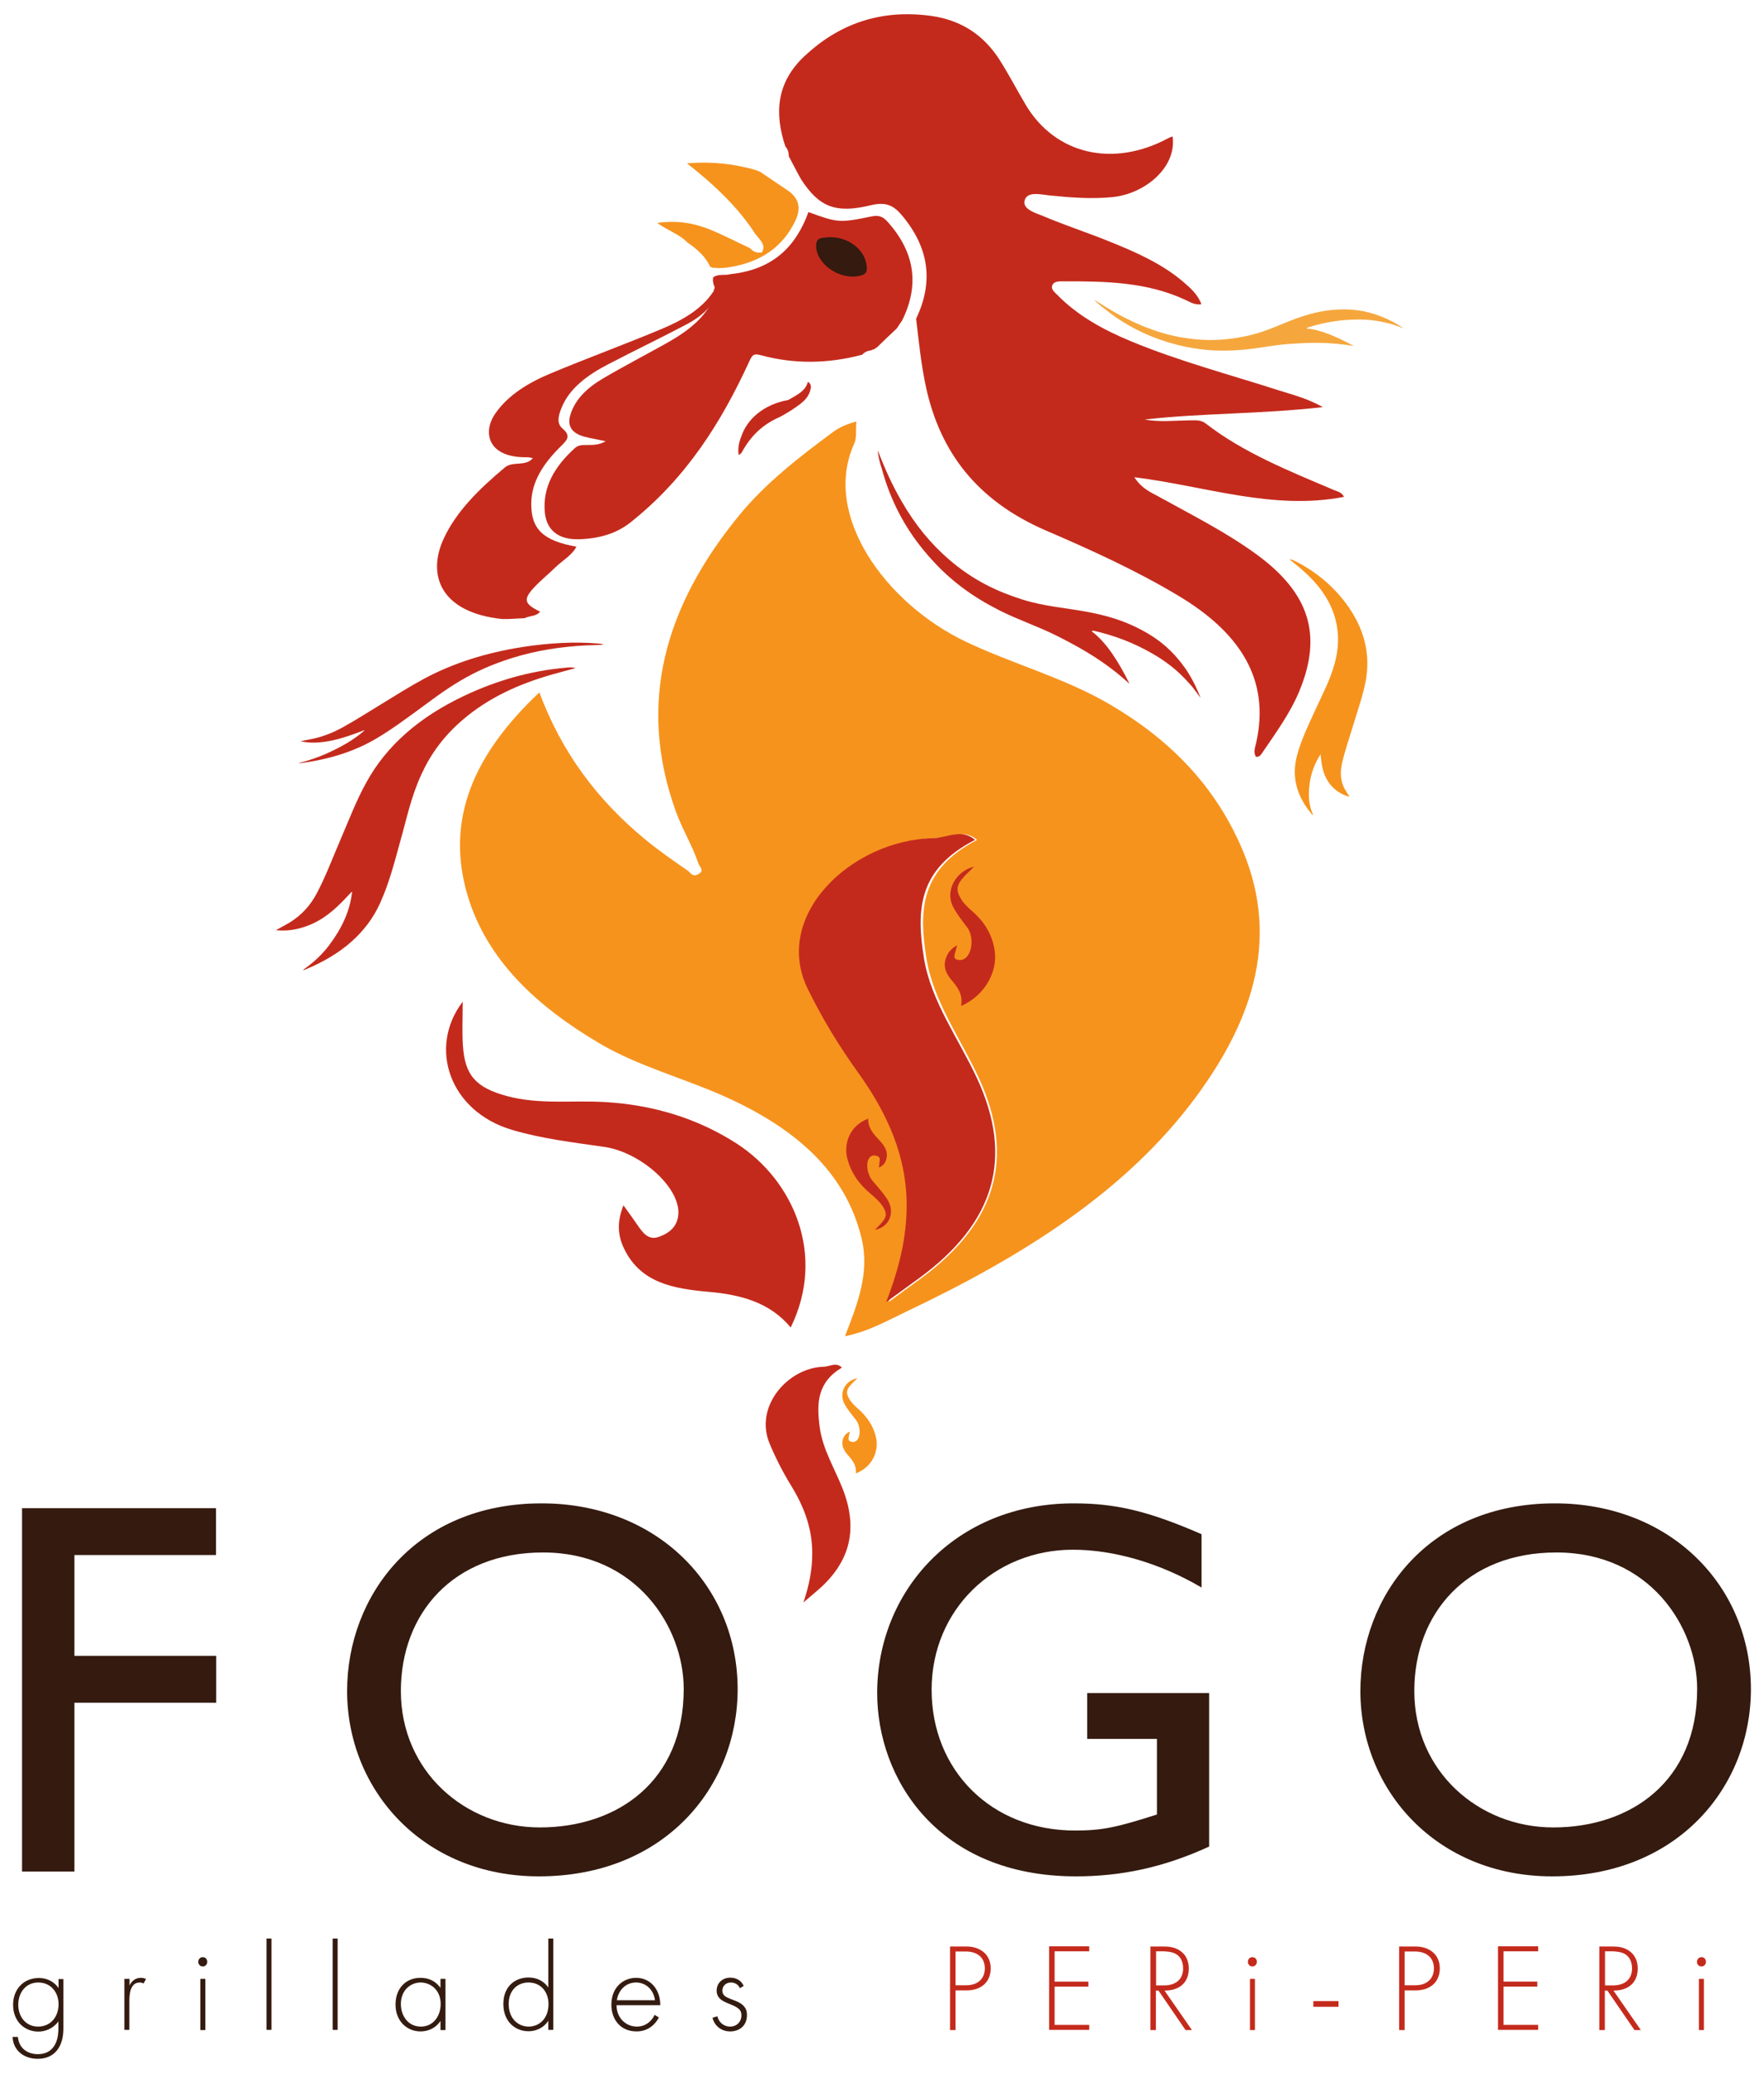 <?xml version="1.0" encoding="utf-8"?>
<!-- Generator: Adobe Illustrator 25.0.0, SVG Export Plug-In . SVG Version: 6.00 Build 0)  -->
<svg version="1.1" id="Layer_1" xmlns="http://www.w3.org/2000/svg" xmlns:xlink="http://www.w3.org/1999/xlink" x="0px" y="0px"
	 viewBox="0 0 1024 1204" style="enable-background:new 0 0 1024 1204;" xml:space="preserve">
<style type="text/css">
	.st0{fill:#341A0F;}
	.st1{fill:#C42A1C;}
	.st2{fill:#F6931D;}
	.st3{fill:#F5A73D;}
	.st4{fill:#341B10;}
</style>
<g>
	<g>
		<ellipse class="st0" cx="490.2" cy="149.1" rx="25.1" ry="14.7"/>
	</g>
</g>
<g>
	<g>
		<path class="st1" d="M459.3,93.4c-0.5-0.9-0.9-1.8-1.4-2.7c0-2.1-0.5-4-2-5.7c-6.4-19.1-5.3-37.2,11.3-52.6
			c19.6-18.3,43.6-27.2,73.1-23.2c18.4,2.5,31.1,11.8,39.8,25.3c5.5,8.6,10.1,17.5,15.3,26.3c17.2,28.9,50.8,36.7,83,19.3
			c0.7-0.4,1.5-0.6,2.3-0.9c2.5,18-16.1,33.3-34.8,35.2c-12.1,1.2-24,0.3-36-0.9c-5.2-0.5-12.9-2.6-14.9,2.2
			c-2.2,5.5,5.8,7.8,10.5,9.7c12,5.1,24.6,9.2,36.8,14.1c16.1,6.4,32,13.3,44.7,24.2c4.2,3.6,8.4,7.3,10.4,12.9
			c-3.7,0.5-6.3-1.1-8.8-2.3c-22.5-10.7-47.1-11.1-71.8-11c-2.2,0-5,0-5.9,2.2c-1,2.4,1.3,4.1,2.9,5.7
			c11.6,11.9,26.4,20.1,42.5,26.8c27.9,11.6,57.5,19.4,86.4,28.7c7.9,2.5,16.1,4.5,25.2,9.6c-35.8,4.1-69.9,3.4-103.4,7.2
			c8.5,1.6,17.1,0.6,25.6,0.5c3.4,0,6.9-0.5,9.8,1.8c21.9,17,48.5,27.6,74.6,38.7c1.9,0.8,4.4,1.2,5.7,3.9
			c-41.3,8-80-6.2-121.7-11.4c4.3,6.7,9.5,8.7,14.2,11.3C692,299,712,309,729.7,322c30.4,22.3,38,46.5,24.7,78.8
			c-5.3,13-13.8,24.6-21.9,36.5c-0.7,1-1.4,2.1-3.4,2c-1.6-2.5-0.6-5.2,0-7.7c8.7-37.7-10-64.9-45.2-85.9
			c-24.2-14.5-50.3-26.4-76.6-37.7c-40.6-17.5-61.6-46.1-69.7-83c-2.9-13.3-4.2-26.6-5.8-40c10.1-21.1,7.7-40.7-7.8-59.5
			c-5.1-6.2-9.5-8.6-18.8-6.3c-20.3,4.9-29.8,0.8-40.1-15C463,100.6,461.2,96.9,459.3,93.4z"/>
	</g>
</g>
<g>
	<g>
		<path class="st1" d="M500.5,205.9c-19.7,5.2-39.4,5.6-59.1,0.2c-4.1-1.1-4.8,0.2-6.5,3.8c-16,34.8-36.3,67.5-69,93.4
			c-8.3,6.6-18.7,9.4-29.9,9.7c-11.8,0.3-18.6-5.2-19.7-15.3c-1.5-15,5.7-27,17.4-37.6c2.1-1.9,4.5-1.8,7-1.8
			c3.3-0.1,6.7,0.2,10.9-2.2c-5.1-1.1-8.9-1.7-12.6-2.7c-7.2-2-9.8-6.3-7.9-12.6c2.8-9.3,10.1-15.9,18.9-21.1
			c11.5-6.8,23.5-13,35.3-19.6c8.7-4.8,17-10.1,23-17.4c3.4-4.2,6.5-8.7,6-14.2c0,0,0-0.1,0-0.1c0.8-1.1,0.6-2.1,0-3.1
			c-0.2-0.9-0.4-1.8-0.5-2.7c0.1-0.5,0.2-1,0.1-1.5c3-2.4,6.9-1,10.3-2c25.2-2.7,38.1-16.7,45.1-36c16.7,6.1,18.1,6.4,36.2,2.6
			c4.7-1,7.1,0,9.9,3.2c15.8,17.7,18.4,36.7,8.3,57.1c0,0,0,0,0,0c-0.7,1-1.3,1.9-2,2.9c0,0,0.2-0.2,0.2-0.2
			c-0.4,0.6-0.9,1.3-1.3,1.9c-3.8,3.6-7.6,7.2-11.4,10.9c-0.6,0.4-1.3,0.9-1.9,1.3c-0.6,0-1,0.2-1.4,0.5
			C503.6,203.6,501.8,204.4,500.5,205.9L500.5,205.9z M480.5,137.7c-2.7,0.5-6.4-0.3-6.7,4.3c-0.7,10.6,13.2,20.8,25.1,18.1
			c2.8-0.6,4.4-1.5,4.3-4.4C503,145.5,492.8,137,480.5,137.7z"/>
	</g>
</g>
<g>
	<g>
		<path class="st1" d="M416.3,164.8c3.6,2,1.4,4.3,0.3,6.5c-3.7,7-9.9,12.7-17.9,16.9c-15,7.9-30.4,15.3-45.4,23.1
			c-12.4,6.4-22.9,14.2-27.4,25.6c-1.6,4.1-3.1,8.7,0.7,11.9c5.6,4.7,1.8,7.3-1.8,11c-9.5,9.5-16.3,20-16.4,32.3
			c-0.2,15,6.9,21.8,26.2,25.2c-2.5,5-8.2,8.1-12.2,12c-3.9,3.9-8.4,7.4-12.1,11.4c-6.8,7.2-6.1,9.8,3.2,14.3
			c-1.9,2.8-6.1,2.3-8.9,3.8c-3.1,0.2-6.2,0.3-9.3,0.5c-1.3,0-2.6,0-3.9,0c-35.6-3.8-43.6-25.4-33.9-46.5
			c7.4-16.1,20.8-29.1,35.6-41.5c4.5-3.8,12.2-0.3,16.2-5.4c-1.4-0.2-2.5-0.6-3.6-0.5c-22.4,0.3-25.9-14.3-18.1-25.5
			c7.4-10.6,19.1-17.8,32.4-23.3c21.3-8.9,43.2-16.9,64.4-25.8c12.1-5.1,23-11.5,29.5-21.3C415.5,168.1,416.5,166.6,416.3,164.8
			L416.3,164.8z"/>
	</g>
</g>
<g>
	<g>
		<path class="st2" d="M438.2,135.4c-9.9-15.2-23.4-28-39.4-40.6c14.5-1.2,27.3,0.3,39.9,3.9c0.9,0.4,1.8,0.7,2.7,1.1l0,0
			c5.1,3.5,10.2,6.9,15.4,10.4c7.4,4.9,8.3,10.9,4.8,18.1c-7.6,15.9-21.4,24.8-41.1,27.2c-1.2,0-2.4,0.1-3.6,0.1
			c-1.1-0.1-2.3-0.2-3.4-0.2c-0.3-0.3-0.7-0.5-1.2-0.4c-2.6-6-7.6-10.4-13.3-14.3c-4.4-4.6-11-6.7-17.5-11.3
			c11.3-1.6,20.8,0,29.8,3.5c8.3,3.3,16,7.4,24,11.1c1.4,1.4,2.9,2.7,5.3,2.6c0.6,0,1.1,0,1.7-0.1
			C445,141.8,440.6,138.9,438.2,135.4z"/>
	</g>
</g>
<g>
	<g>
		<path class="st1" d="M509.5,261.3c4,10.5,8.5,20.4,13.9,29.7c8.1,14.1,17.3,24.9,27.2,33.5c14.4,12.5,28.5,18.9,42.6,23.4
			c13.2,4.2,25.8,4.9,38.7,7.4c10,1.9,20.2,4.7,30.7,10.3c9,4.8,17.7,11.1,25.9,23c3.3,4.9,6.1,10.4,8.4,16.5
			c-2.2-3-4.3-6.1-6.7-8.6c-6.8-7.7-13.9-12.9-21-17c-11.5-6.7-22.8-10.7-33.9-13.3c-0.6-0.1-1.1-0.3-1.6,0.2
			c8.7,6.6,15.5,17.5,22,30.5c-2.8-2.4-5.1-4.5-7.5-6.4c-11.5-9.2-22.9-15.5-34.4-21.3c-11.3-5.7-22.3-9.2-33.6-14.9
			c-15-7.6-29.9-17.6-44.1-35c-10.6-12.9-19.1-28.3-24.2-47.2C510.7,268.5,509.8,264.9,509.5,261.3z"/>
	</g>
</g>
<g>
	<g>
		<path class="st1" d="M203.6,518.2c-5,5.4-10.1,10.8-16.9,15.1c-8.2,5.1-17.7,7.6-26.5,6.6c2.6-1.4,4.9-2.7,7.2-4
			c8-4.7,13-10.8,16.6-17.6c5.3-10.1,9.1-20.4,13.5-30.6c4.9-11.3,9.1-22.7,15.3-33.8c11.7-21.3,30.8-37.8,56.6-50
			c19-9,38.5-14.5,58.6-16.3c1.8-0.2,3.7-0.5,6.1,0.2c-5.1,1.4-9.4,2.5-13.6,3.7c-19.3,5.5-37,13.5-51.9,26.3
			c-11.1,9.5-18.7,20.1-23.9,31.5c-6.1,13.1-8.7,26.2-12.4,39.2c-3.3,11.9-6.3,23.9-11.7,35.8c-7.8,17.2-22.6,30-43.8,38.6
			c-0.2,0.1-0.4,0-1,0.1c6.3-4.3,11.3-9.1,15.3-14.4c7.4-9.8,12-19.9,13.2-30.3c0.1-0.2,0.5-0.4,0-0.5
			C204.1,517.7,203.8,518,203.6,518.2z"/>
	</g>
</g>
<g>
	<g>
		<path class="st1" d="M211,424c-5.6,2.1-11.1,4.2-17.3,5.6c-7.4,1.7-14.3,1.9-19.2,0.6c2.2-0.4,4.2-0.8,6.2-1.2
			c7-1.4,12.9-3.9,18.2-6.8c7.9-4.4,14.9-8.9,22.3-13.4c8.2-5,16-10,24.9-14.8c16.9-9.1,36.2-15.2,57.5-18.5
			c15.7-2.4,30.1-3.1,43.2-2c1.2,0.1,2.5,0.1,3.6,0.7c-3.8,0.2-6.9,0.3-10,0.4c-14.3,0.7-28.8,2.8-43.7,7.5
			c-11.1,3.5-20.6,7.8-29.1,12.8c-9.7,5.7-17.4,11.7-25.6,17.7c-7.5,5.4-14.8,10.9-23.6,16.1c-12.7,7.5-27.6,12.2-44.4,14.3
			c-0.1,0-0.2,0-0.6-0.1c5.8-1.4,11.1-3.3,15.9-5.4c9-4,16.5-8.4,22-13.3c0.2-0.1,0.5-0.2,0.2-0.2C211.5,423.8,211.2,423.9,211,424z
			"/>
	</g>
</g>
<g>
	<g>
		<path class="st1" d="M469,221.6c2.4,1.5,1.8,3.7,1.1,5.8c-0.9,2.7-2.8,4.9-5.2,6.8c-1.9,1.5-3.8,2.8-5.8,4.1c-2.3,1.3-4.6,2.9-7,4
			c-9.3,4.1-15.8,10.5-20.5,18.5c-0.6,1.1-1,2.4-2.8,3.3c-0.7-4.2,0.4-8.1,2-12.1c4.5-11.2,15.3-17.8,26.7-19.8
			C462.3,229.4,467.5,227.2,469,221.6z"/>
	</g>
</g>
<g>
	<g>
		<path class="st2" d="M766.6,438.2c0.5,4.6,1,9.2,3.3,13.6c2.7,5.2,7.4,9.1,13.5,10.7c-0.9-1.5-1.8-2.9-2.6-4.2
			c-2.8-4.9-2.9-9.9-1.8-15.1c1.7-7.6,4.4-15,6.6-22.5c2.5-8.3,5.4-16.4,7.1-24.9c3.1-16.2-0.8-31.2-11.1-45.2
			c-7.6-10.3-17.3-18.5-29.1-24.6c-1.1-0.5-2.1-1.2-4-1.4c2.6,2.1,4.7,3.9,6.8,5.6c9.5,8.2,16.8,17.5,19.9,29.2
			c2.3,8.7,1.9,17.2-0.4,25.6c-2.6,9.7-7.4,18.5-11.5,27.6c-3.8,8.3-7.8,16.5-10.2,25.3c-3.6,12.7-0.5,24.3,8.6,34.9
			c0.1,0.1,0.2,0.1,0.6,0.3c-1.9-4.2-2.6-8.5-2.5-12.8c0.2-8,2.2-15.4,6.6-22.2c0-0.1-0.1-0.4,0.2-0.3
			C766.5,437.7,766.5,438,766.6,438.2z"/>
	</g>
</g>
<g>
	<g>
		<path class="st3" d="M635.1,173.9c7.2,4.7,14.4,9,21.9,12.5c11.3,5.4,21.8,8.5,31.8,9.9c14.4,2.1,26,0.8,36.7-1.7
			c10-2.3,18-6.5,27.1-9.8c7-2.5,14.5-4.6,23.5-5.1c7.7-0.4,15.9,0.1,26.2,4.2c4.2,1.7,8.4,3.9,12.6,6.7c-2.7-1-5.4-2-8-2.7
			c-7.7-2.1-14.3-2.6-20.6-2.4c-10.1,0.2-18.8,2-26.8,4.5c-0.4,0.1-0.8,0.2-0.9,0.7c8.3,0.7,17.4,4.8,27.3,10.1
			c-2.8-0.4-5.2-0.8-7.5-1c-11.2-1.3-21.1-0.8-30.7-0.1c-9.5,0.7-17.9,2.7-27.3,3.4c-12.6,1-26.3,0.5-42.9-4.6
			c-12.3-3.8-24.5-9.8-36.1-19.1C639.1,177.7,636.9,175.9,635.1,173.9z"/>
	</g>
</g>
<g>
	<g>
		<path class="st2" d="M313.1,401.9c12.8,34.4,33.4,62.5,62.5,86.2c7.5,6.1,15.6,11.7,23.7,17.3c1.5,1.1,2.7,3.8,5.9,2.1
			c4.1-2.1,0.9-4.3,0.2-6.4c-3.5-10.3-9.4-19.9-13.1-30.2c-22.6-62.7-6.4-119.4,37.3-172.4c15.1-18.3,34.2-33.1,53.9-47.7
			c3.9-2.9,7.9-4.5,13.6-6.2c-0.4,4.9,0.4,9.4-1.3,13.1c-18.7,41.3,18.1,92.5,64.9,114.8c27.4,13,57.7,21.1,83.8,36.5
			c35.1,20.6,59.7,46.7,74.9,80c24.4,53.3,8.8,101.6-25,147.5c-40.7,55.2-101.3,93-168.1,124.7c-11,5.2-21.7,11.5-35.8,14.4
			c7.4-19,14.4-36.9,9.7-56.6c-9.3-39.1-39-64.4-79.6-82.6c-23.7-10.6-49.9-17.5-72.1-30.5c-37.1-21.8-65.8-48.7-77-85.9
			C258.1,475.2,275.6,437.2,313.1,401.9z M567.2,487.5c-7.6-6.7-16.1-1.2-24.2-1c-47.4,1-93.2,45.2-72.1,87.9
			c8.2,16.6,17.8,32.6,28.8,48c17.2,24.1,28.1,49.2,28,77.7c-0.1,18.1-4,35.4-11.8,55.6c8.4-6.2,13.7-10,18.9-13.8
			c44-32.4,54.4-70.3,33.6-115.8c-10.6-23.1-26.6-44.8-30.6-69.8C533.2,528,534.4,504.5,567.2,487.5z"/>
	</g>
</g>
<g>
	<g>
		<path class="st1" d="M459,770.5c-12.2-14.7-29.3-19.1-47.9-20.7c-20.1-1.8-39.2-5.1-48.8-25c-3.8-7.9-4.2-15.5-0.4-25.2
			c3.6,5,6.1,8.4,8.4,11.8c2.9,4.2,6.2,8.7,12.2,6.5c6.2-2.2,10.9-6.1,11.3-13.4c0.8-15.6-22.2-35.8-43-38.8
			c-18-2.6-36.1-4.7-53.6-9.9c-36.2-10.7-48.9-47.7-28.6-74.4c0,9.4-0.4,17.3,0.1,25.2c1.1,17.7,7.6,24.7,25.6,29.6
			c18.9,5.1,38.3,2.3,57.4,3.5c27.6,1.7,53.2,9.4,76,24.1C460.2,684.8,479.8,728.1,459,770.5z"/>
	</g>
</g>
<g>
	<g>
		<g>
			<path class="st2" d="M496.8,855.2c0.5-3.9-1.4-7-3.9-9.8c-2.7-3-5-6.2-3.4-10.6c0.7-1.7,1.8-2.9,3.8-3.9c-0.2,1.3-0.4,2.1-0.6,3
				c-0.2,1-0.4,2.2,0.8,2.7c1.3,0.5,2.6,0.6,3.8-0.5c2.5-2.3,2.2-8.5-0.4-11.9c-2.3-2.9-4.6-5.7-6.5-8.9c-3.7-6.6,0.1-14.1,7.3-15.3
				c-1.5,1.4-2.7,2.6-3.9,3.9c-2.6,2.9-2.7,4.8-0.8,8.1c2,3.4,5.3,5.6,8,8.5c3.8,4.1,6.5,8.8,7.6,14.2
				C510.2,842.3,506.4,851.6,496.8,855.2z"/>
		</g>
	</g>
	<g>
		<g>
			<path class="st1" d="M488.7,793.8c-14.3,8.6-14.8,20.6-12.8,35c1.8,12.7,8.7,23.7,13.3,35.4c9,23.1,4.6,42.4-14.6,58.9
				c-2.3,1.9-4.5,3.9-8.2,7c3.4-10.3,5.1-19,5.1-28.2c0.1-14.5-4.7-27.3-12.2-39.5c-4.8-7.8-9-16-12.5-24.4
				c-9.2-21.7,10.7-44.2,31.4-44.7C481.7,793.2,485.4,790.4,488.7,793.8z"/>
		</g>
	</g>
</g>
<g>
	<g>
		<g>
			<path class="st0" d="M125.4,875.4v27.2H43.2v58.5h82.3v27.2H43.2v98H12.8V875.4H125.4z"/>
		</g>
	</g>
	<g>
		<g>
			<path class="st0" d="M428.2,980.5c0,56.3-42.1,108.6-115.4,108.6c-66.8,0-111.3-49.8-111.3-107.6c0-55.1,39.6-108.9,112.9-108.9
				C381.5,872.6,428.2,920.5,428.2,980.5z M232.7,981.5c0,46.7,37.4,79.2,80.7,79.2c44.8,0,83.5-26.6,83.5-80.4
				c0-35.9-27.5-79.2-81.7-79.2C263,901.1,232.7,936.6,232.7,981.5z"/>
		</g>
	</g>
	<g>
		<g>
			<path class="st0" d="M697.6,921.5c-24.1-14.2-51-22-74.8-22c-45.5,0-82,34.6-82,81.3s34.6,81.7,83.2,81.7
				c16.1,0,24.4-1.9,47.6-9.3v-43.9h-40.5v-26.6h70.8v89.1c-26.3,12.1-51,17.3-77.3,17.3c-80.1,0-115.4-56.6-115.4-106.4
				c0-59.1,45.2-110.1,114.1-110.1c24.1,0,43,4.3,74.2,17.9V921.5z"/>
		</g>
	</g>
	<g>
		<g>
			<path class="st0" d="M1016.4,980.5c0,56.3-42.1,108.6-115.4,108.6c-66.8,0-111.3-49.8-111.3-107.6c0-55.1,39.6-108.9,112.9-108.9
				C969.7,872.6,1016.4,920.5,1016.4,980.5z M821,981.5c0,46.7,37.4,79.2,80.7,79.2c44.8,0,83.5-26.6,83.5-80.4
				c0-35.9-27.5-79.2-81.7-79.2C851.3,901.1,821,936.6,821,981.5z"/>
		</g>
	</g>
</g>
<g>
	<g>
		<g>
			<path class="st4" d="M36.8,1148.6v28.8c0,11.2-5.6,17.6-14.9,17.6c-7.7,0-14.2-4.5-14.6-12.7h3.1c0.5,6.2,5.2,10,11.5,10
				c11.7,0,12-11.8,12-14.8v-4.2c-3,4.1-7.5,5.9-11.7,5.9c-7.3,0-14.6-5.3-14.6-15.6c0-8.6,5.7-15.5,15-15.5c4.9,0,8.8,2.2,11.4,5.8
				v-5.2H36.8z M10.6,1163.6c0,7.1,4.5,12.7,11.5,12.7c7.3,0,11.9-5.7,11.9-13c0-6.9-4.5-12.6-11.8-12.6
				C14.9,1150.7,10.6,1156.7,10.6,1163.6z"/>
		</g>
	</g>
	<g>
		<g>
			<path class="st4" d="M72.3,1148.6h2.9v3.9c1.1-2.5,3.3-4.5,6.5-4.5c0.8,0,2,0.1,3.1,0.7l-1.5,2.6c-0.3-0.2-0.9-0.6-2.2-0.6
				c-6,0-6,7.9-6,11.6v15.9h-2.9V1148.6z"/>
		</g>
	</g>
	<g>
		<g>
			<path class="st4" d="M115.1,1138.7c0-1.6,1.2-2.7,2.6-2.7c1.5,0,2.6,1.1,2.6,2.7c0,1.6-1.2,2.7-2.6,2.7
				C116.3,1141.4,115.1,1140.3,115.1,1138.7z M119.2,1148.6v29.7h-2.9v-29.7H119.2z"/>
		</g>
	</g>
	<g>
		<g>
			<path class="st4" d="M157.6,1125.2v53h-2.9v-53H157.6z"/>
		</g>
	</g>
	<g>
		<g>
			<path class="st4" d="M196,1125.2v53h-2.9v-53H196z"/>
		</g>
	</g>
	<g>
		<g>
			<path class="st4" d="M255.7,1148.6h2.9v29.7h-2.9v-5.3c-3,4.6-7.7,6.1-11.6,6.1c-7.8,0-14.5-5.9-14.5-15.6
				c0-9.2,5.8-15.5,14.5-15.5c4.7,0,8.7,1.8,11.6,5.8V1148.6z M232.7,1163.2c0,6.7,4.1,13.1,11.6,13.1c7.4,0,11.5-6.3,11.5-13.1
				c0-8.8-6.5-12.5-11.6-12.5C238.4,1150.7,232.7,1155.1,232.7,1163.2z"/>
		</g>
	</g>
	<g>
		<g>
			<path class="st4" d="M318.3,1125.2h2.9v53h-2.9v-5.3c-3,4.6-7.7,6.1-11.5,6.1c-7.5,0-14.6-5.4-14.6-15.8
				c0-10.8,7.4-15.4,14.6-15.4c5.4,0,9.2,2.5,11.5,5.8V1125.2z M295.3,1163.2c0,8.7,5.7,13.1,11.6,13.1c5.9,0,11.5-4.4,11.5-13.1
				c0-6.9-4.3-12.5-11.6-12.5C300.7,1150.7,295.3,1154.9,295.3,1163.2z"/>
		</g>
	</g>
	<g>
		<g>
			<path class="st4" d="M357.9,1163.8c0,7.6,5.5,12.5,11.8,12.5c4.8,0,8.4-2.8,10.3-6.8l2.5,1.5c-1.7,3.3-5.7,8.1-13,8.1
				c-9.2,0-14.6-6.8-14.6-15.5c0-10.3,7.1-15.6,14.4-15.6c8,0,14,6.4,14,15.9H357.9z M380.2,1161c-0.7-5.9-5.1-10.3-11-10.3
				c-6,0-10.3,4.6-11.1,10.3H380.2z"/>
		</g>
	</g>
	<g>
		<g>
			<path class="st4" d="M429.5,1154c-1-2.3-3.1-3.3-5.2-3.3c-3.3,0-5,2.5-5,4.7c0,2.9,2.3,3.9,5.2,5c3,1.2,5.7,2,7.6,4.4
				c1.2,1.5,1.5,3.1,1.5,4.8c0,6.8-5.1,9.5-9.7,9.5c-4.9,0-9-2.9-10.3-7.9l2.8-0.9c1,3.9,4.1,6,7.4,6c3.8,0,6.6-2.7,6.6-6.6
				c0-3.3-2.1-4.6-6.6-6.4c-3-1.2-5.2-2.2-6.5-3.9c-0.7-0.9-1.3-2.1-1.3-3.9c0-4.5,3.4-7.6,7.9-7.6c3.5,0,6.4,1.6,7.8,4.8
				L429.5,1154z"/>
		</g>
	</g>
	<g>
		<g>
			<path class="st1" d="M554.7,1155.2v23.1h-3.2v-48.5h9.4c7.9,0,14.2,4.4,14.2,12.7c0,8.1-5.7,12.8-14.1,12.8H554.7z M554.7,1152.3
				h6.4c6.3,0,10.6-3.7,10.6-9.8c0-6-4.1-9.8-11.1-9.8h-5.9V1152.3z"/>
		</g>
	</g>
	<g>
		<g>
			<path class="st1" d="M632.3,1132.6h-20.1v17.6h19.6v2.9h-19.6v22.2h20.1v2.9H609v-48.5h23.3V1132.6z"/>
		</g>
	</g>
	<g>
		<g>
			<path class="st1" d="M688.2,1178.3l-15.7-22.9H671v22.9h-3.2v-48.5h7c3.7,0,7.1,0.3,10.3,2.5c3.8,2.6,5,6.6,5,10.4
				c0,4.8-2.1,9.8-8.1,11.8c-2.5,0.9-4.9,0.9-6,0.9l15.9,22.9H688.2z M671,1152.4h4.7c6.9,0,11.1-3.6,11.1-9.9
				c0-4.9-2.4-7.4-4.3-8.4c-2-1.2-5.5-1.5-7.4-1.5h-4V1152.4z"/>
		</g>
	</g>
	<g>
		<g>
			<path class="st1" d="M724.4,1138.7c0-1.6,1.2-2.7,2.6-2.7c1.5,0,2.6,1.1,2.6,2.7c0,1.6-1.2,2.7-2.6,2.7
				C725.6,1141.4,724.4,1140.3,724.4,1138.7z M728.5,1148.6v29.7h-2.9v-29.7H728.5z"/>
		</g>
	</g>
	<g>
		<g>
			<path class="st1" d="M762.4,1161.5h14.6v3.3h-14.6V1161.5z"/>
		</g>
	</g>
	<g>
		<g>
			<path class="st1" d="M815.4,1155.2v23.1h-3.2v-48.5h9.4c7.9,0,14.2,4.4,14.2,12.7c0,8.1-5.7,12.8-14.1,12.8H815.4z M815.4,1152.3
				h6.4c6.3,0,10.6-3.7,10.6-9.8c0-6-4.1-9.8-11.1-9.8h-5.9V1152.3z"/>
		</g>
	</g>
	<g>
		<g>
			<path class="st1" d="M892.9,1132.6h-20.1v17.6h19.6v2.9h-19.6v22.2h20.1v2.9h-23.3v-48.5h23.3V1132.6z"/>
		</g>
	</g>
	<g>
		<g>
			<path class="st1" d="M948.8,1178.3l-15.7-22.9h-1.5v22.9h-3.2v-48.5h7c3.7,0,7.1,0.3,10.3,2.5c3.8,2.6,5,6.6,5,10.4
				c0,4.8-2.1,9.8-8.1,11.8c-2.5,0.9-4.9,0.9-6,0.9l15.9,22.9H948.8z M931.6,1152.4h4.7c6.9,0,11.1-3.6,11.1-9.9
				c0-4.9-2.4-7.4-4.3-8.4c-2-1.2-5.5-1.5-7.4-1.5h-4V1152.4z"/>
		</g>
	</g>
	<g>
		<g>
			<path class="st1" d="M985.1,1138.7c0-1.6,1.2-2.7,2.6-2.7c1.5,0,2.6,1.1,2.6,2.7c0,1.6-1.2,2.7-2.6,2.7
				C986.2,1141.4,985.1,1140.3,985.1,1138.7z M989.1,1148.6v29.7h-2.9v-29.7H989.1z"/>
		</g>
	</g>
</g>
<g>
	<g>
		<path class="st1" d="M557.9,583.9c1.1-5.8-1.3-10-4.6-13.9c-3.6-4.2-6.6-8.5-3.7-15.1c1.2-2.6,2.9-4.5,6-6.2
			c-0.5,1.9-0.8,3.1-1.2,4.4c-0.4,1.6-0.9,3.2,0.9,3.8c1.8,0.6,3.7,0.5,5.5-1.1c3.9-3.6,4.2-12.7,0.8-17.3c-3-4-6.1-7.8-8.4-12.3
			c-4.7-9.3,1.7-20.6,12.3-23.2c-2.3,2.3-4.3,4.1-6.1,6.1c-4.1,4.5-4.5,7.4-2,11.9c2.6,4.8,7.1,7.6,10.7,11.5
			c5.1,5.5,8.4,12.1,9.4,19.9C578.9,563.5,572.4,577.5,557.9,583.9z"/>
	</g>
</g>
<g>
	<g>
		<path class="st1" d="M504,649.3c-0.2,4.6,2.3,8.1,5.5,11.5c3.5,3.6,6.5,7.3,4.9,12.4c-0.6,2-1.8,3.4-4.2,4.5
			c0.2-1.5,0.3-2.5,0.4-3.5c0.2-1.2,0.3-2.5-1.2-3.1c-1.5-0.6-3.1-0.7-4.3,0.5c-2.8,2.6-1.9,9.9,1.5,13.9c2.9,3.4,5.9,6.7,8.4,10.5
			c5,7.8,1.1,16.4-7.1,17.8c1.6-1.6,3-3,4.2-4.4c2.8-3.3,2.7-5.6,0.2-9.4c-2.7-4-6.8-6.7-10.1-10c-4.9-4.8-8.4-10.4-10.1-16.7
			C489.4,664.2,493,653.4,504,649.3z"/>
	</g>
</g>
<g>
	<g>
		<path class="st1" d="M566,487.5c-33.1,17-34.2,40.6-29.6,68.9c4.1,25,20.2,46.6,30.9,69.8c21,45.5,10.6,83.4-33.9,115.8
			c-5.3,3.8-10.5,7.6-19,13.8c7.8-20.2,11.8-37.5,11.9-55.6c0.2-28.5-10.9-53.6-28.2-77.7c-11.1-15.4-20.8-31.4-29-48.1
			c-21.3-42.7,24.9-86.9,72.7-87.9C549.7,486.3,558.3,480.7,566,487.5z"/>
	</g>
</g>
</svg>
